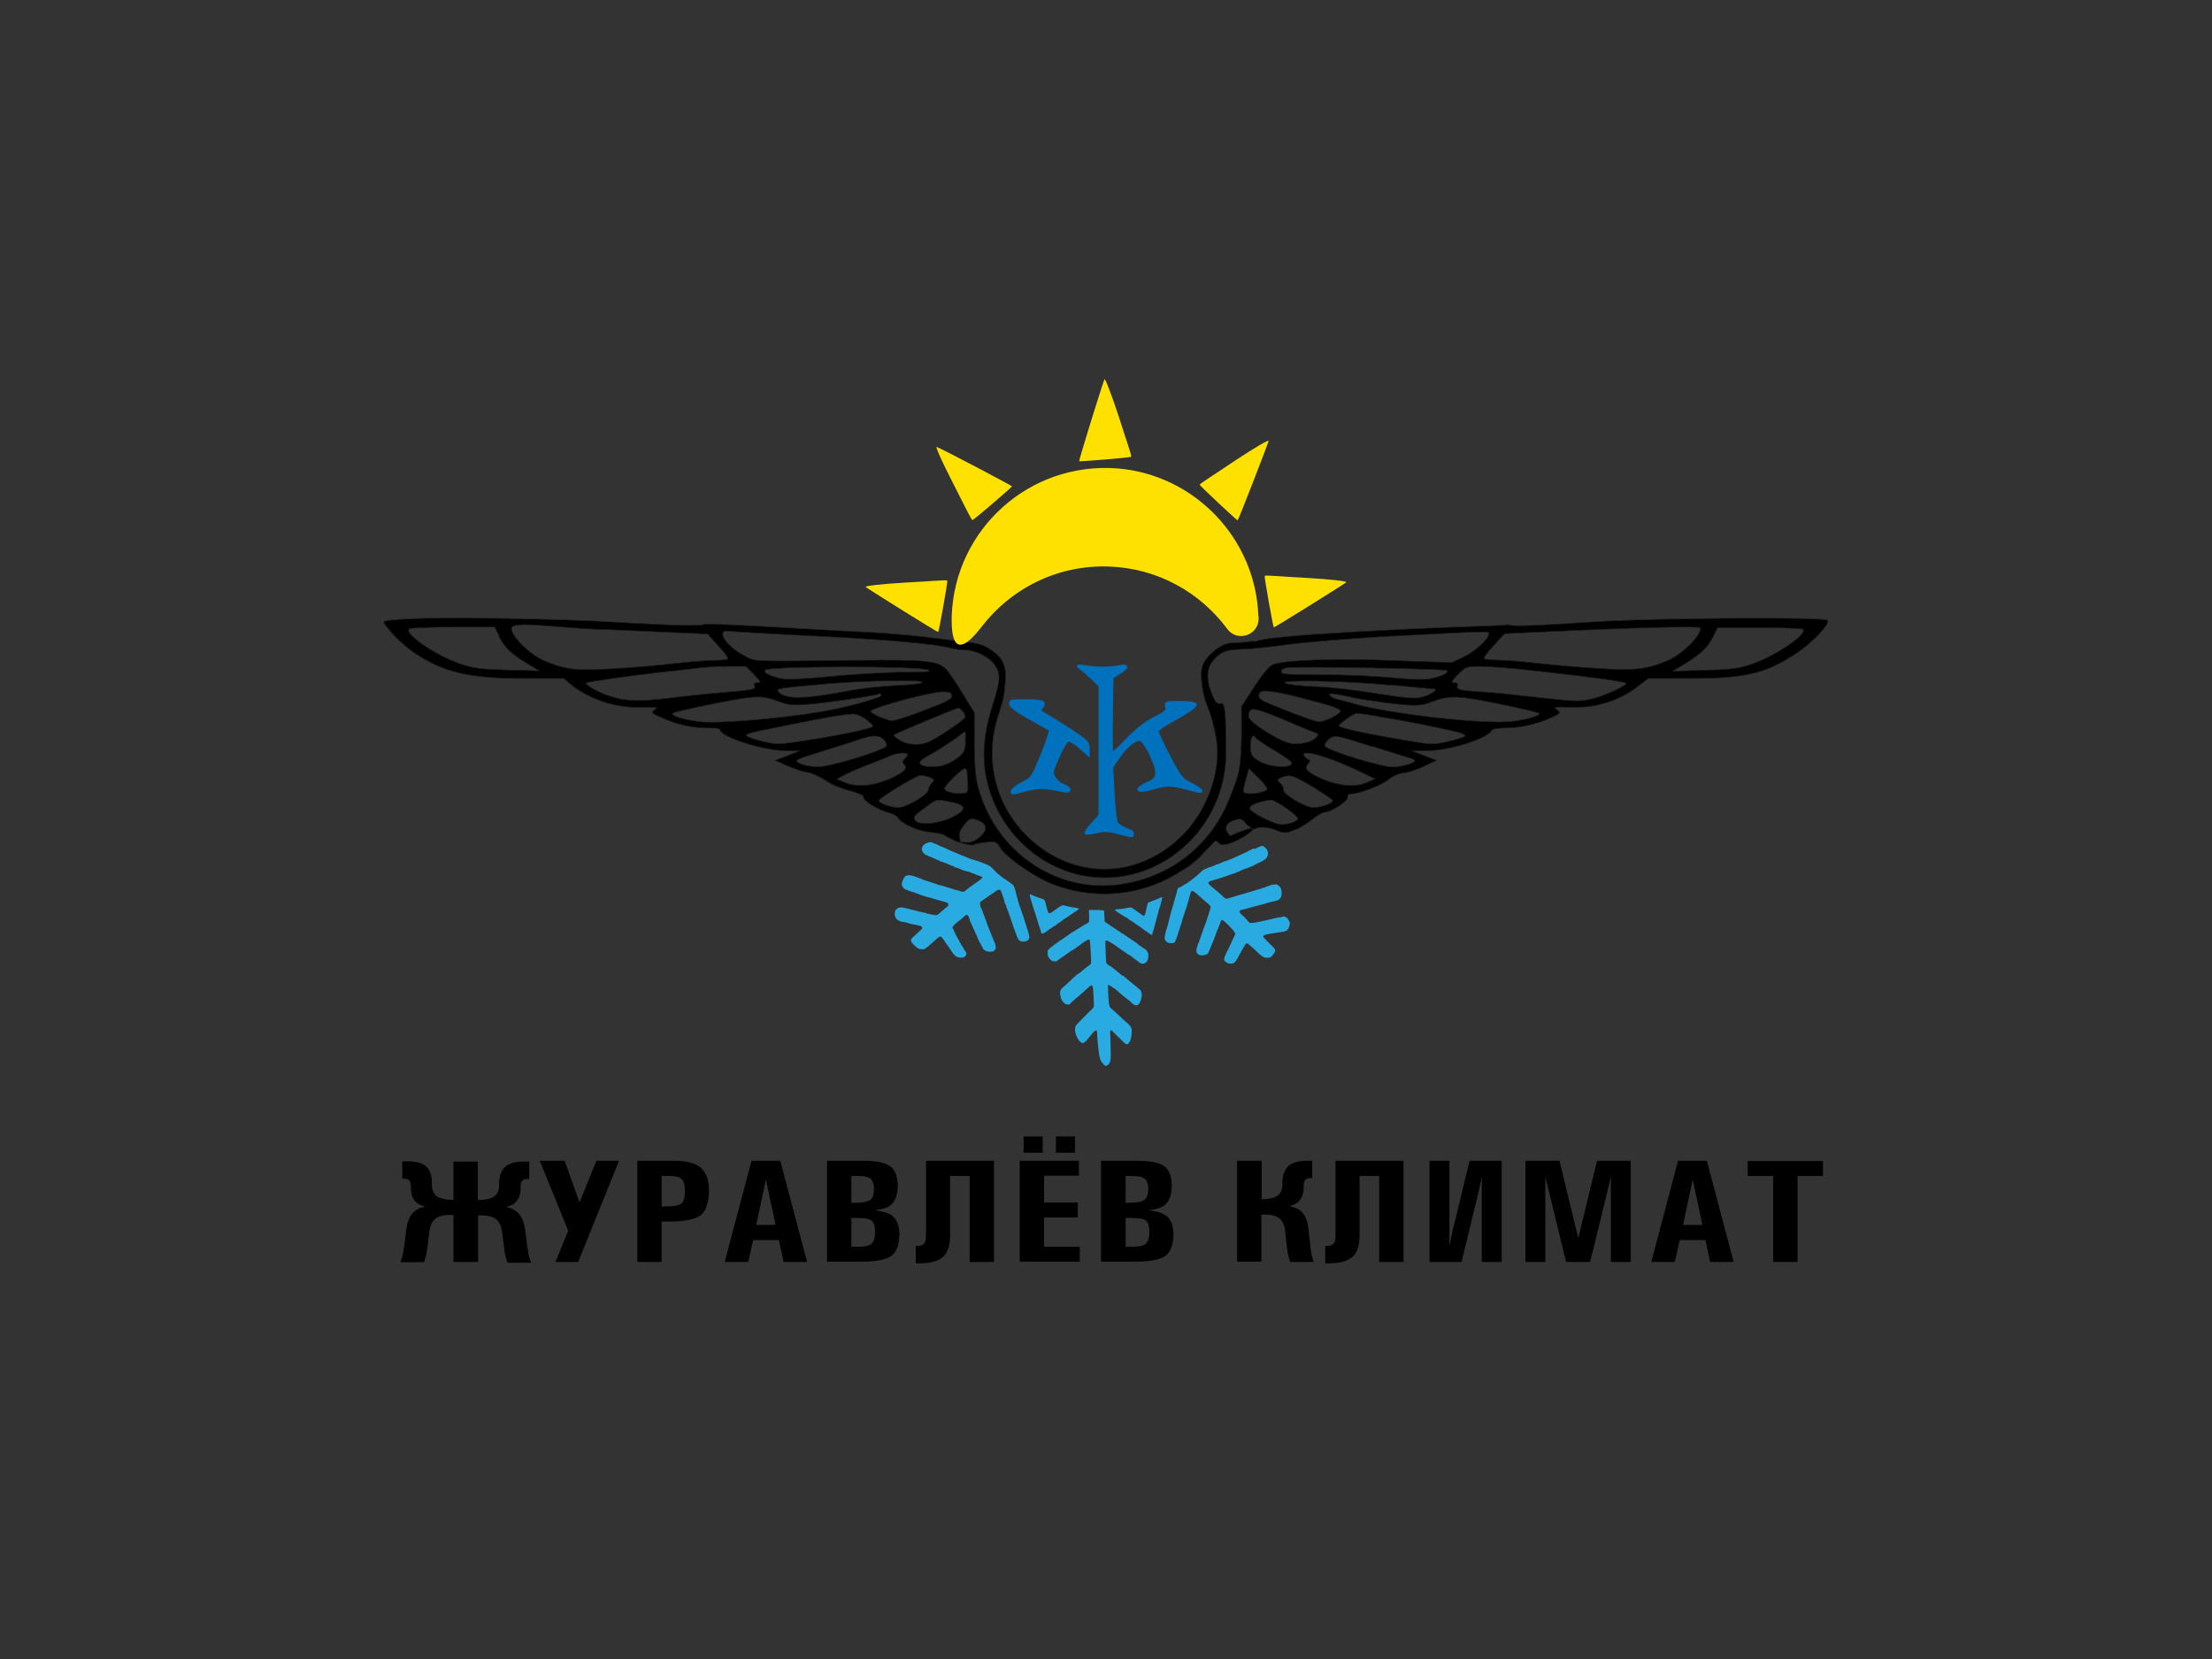 <?xml version="1.0" encoding="UTF-8"?> <svg xmlns="http://www.w3.org/2000/svg" xmlns:xlink="http://www.w3.org/1999/xlink" version="1.1" viewBox="0 0 800 600"><rect x="0" y="0" width="800" height="600" fill="#333333" stroke="none"/><defs><style> .cls-1, .cls-2 { fill: #ffe100; } .cls-3 { fill: url(#_Безымянный_градиент_3); stroke: #1d1d1b; stroke-width: .2px; } .cls-3, .cls-4, .cls-5, .cls-2 { fill-rule: evenodd; } .cls-3, .cls-5 { stroke-miterlimit: 10; } .cls-4 { fill: #29abe2; } .cls-5 { fill: #0071bc; stroke: #0071bc; } </style><linearGradient id="_Безымянный_градиент_3" data-name="Безымянный градиент 3" x1="138.8" y1="273.4" x2="661.2" y2="273.4" gradientUnits="userSpaceOnUse"><stop offset="0" stop-color="#fff"></stop><stop offset="0" stop-color="#000"></stop></linearGradient></defs><g><g id="_Слой_1" data-name="Слой_1"><g><g><path class="cls-4" d="M448.8,292.4c-.2.6-.3,1-.3,1s.2-.2.5-.3.5-.4.6-.4c.4,0,.4-.3,0-.5-.5-.3-.6-.3-.8.3Z"></path><path class="cls-4" d="M347.6,294.2c-.5.2-.8.4-.4.4s.4.1.7.3l.6.3.2-.5c0-.3.2-.5.2-.6,0-.2-.6-.1-1.2,0Z"></path><path class="cls-4" d="M335.1,304.9c-1.4.7-2,1.8-1.6,2.8.3.7,1,1.4,1.6,1.6.3,0,.5.2.5.2s.1.1.3.2c.3,0,1.7.7,2.7,1.1.3.1.7.3.9.4.2,0,.5.2.5.3,0,0,.2.1.3.1s.5.1.7.2c.2.1.5.2.6.2.1,0,.8.3,1.9.8.2.1.7.3,1,.4.3,0,.6.2.6.3s.3.1.5.2c.7.2,1.9.6,2.1.8.1,0,.5.2.8.3s.8.2,1.1.3.6.2.7.2c.1,0,.2,0,.2,0s.6.3,1.2.5c.7.2,1.4.5,1.5.6s.4.2.5.2.5.1.9.3c.5.2.7.4.7.5s-.7.8-3.1,2.4c-1,.7-2.1,1.5-2.9,2.2,0,0-.4.3-.6.4-.4.2-.5.2-1.1,0-.4-.1-.8-.2-.9-.3s-.4-.1-.7-.2c-.5,0-.7-.2-3.7-1.1-1.2-.4-2.3-.7-2.5-.7s-.5,0-.7-.2c-.2-.1-.6-.3-.8-.3s-.6-.2-.7-.2c-.3-.1-1-.4-3-1-.6-.2-1.2-.4-1.3-.5s-.4-.2-.8-.3c-.3-.1-1.1-.4-1.6-.6-1.1-.4-2.5-.6-2.7-.4,0,0-.2.1-.3.1-.6,0-1.3,1.1-1.6,2.3-.2.8-.2,1,0,1.4.2.5.9,1.3,1.2,1.3s.3,0,.5.2c.4.2,2.2.8,2.5.8s.3,0,.4.2c.1,0,.5.2.8.3.3,0,.7.2.8.3.5.2,3,1,3.6,1.1.3,0,.7.2.8.2.1,0,1.4.5,3.1.9,2.7.7,3,.9,3,1.4s-.2.7-.9,1.2c-.3.2-.6.4-.6.5,0,0-.4.3-.6.5s-.7.6-.9.8c-1.1,1-1.2,1-2.7.7-.3,0-.9-.2-1.4-.3-.5,0-1-.2-1.1-.3,0,0-.5-.2-.9-.2-.6-.1-2.7-.6-4.9-1.2-2.7-.7-3.4-.8-4.2-.4-.8.4-1.2,1-1.2,2.1,0,1.4.7,2.3,2.3,2.8.4.1.8.2,1,.2.6,0,1.6.3,2,.5.2,0,.5.2.7.2.4,0,2.8.5,3.3.7.5.2.7.6.6.9,0,.1-.8.8-1.6,1.6-2.6,2.3-2.7,2.4-2.3,3.2.3.6,1.4,1.7,2.3,2.3.6.3.7.4,1.6.4.8,0,1,0,1.1-.2,0-.1.3-.3.6-.5.3-.1.7-.4.9-.7.2-.2.7-.6,1-.9.3-.3,1-.9,1.5-1.3,1-.9,1.4-1.1,1.8-.9.1,0,.5.6.9,1.1,1,1.5,1.2,1.8,1.4,2,0,0,.4.5.6.9.3.4.6.9.7,1,.1.2.4.6.6.9,1,1.4,2,1.8,3.6,1.6.6,0,1.3-.8,1.3-1.3s-.3-1-.6-1.3c0,0-.2-.2-.2-.3,0-.1-1-1.7-1.1-1.8,0,0-.1-.2-.2-.4s-.4-.6-.6-1.1c-.6-.9-1.9-3.6-1.9-3.8s0-.2-.2-.3-.2-.3-.2-.4c0-.6.5-1.1,2.5-2.7.5-.4,1.3-1,1.6-1.4.9-.8,1.3-.8,1.7,0,.2.3.3.8.4,1.1.1.6.2.7,1,2.4.8,1.7,1.3,2.9,1.3,3s0,.1.1.1.2.2.2.4c0,.4,1.2,2.7,1.4,3s.4.7.8,1.5c0,.2.3.4.4.5q.8.7,2,.7c1.3,0,1.6-.1,2.1-1,.2-.5.2-.6.1-.9,0-.2-.1-.5-.1-.6,0-.1-.1-.4-.7-1.8-.1-.3-.5-1.2-.8-2s-.7-1.7-.8-2c-.4-.8-1.2-3.1-1.2-3.2s-.7-1.9-1-2.6c-.1-.3-.2-.6-.2-.6s0-.3-.2-.5c-.5-.8-.8-2.1-.6-2.6,0-.2.3-.4.6-.6.3-.2.9-.6,1.3-.9s1-.7,1.4-1c.4-.2.7-.5.8-.5,0,0,.3-.3.6-.4s.4-.3.5-.4c0-.1.8-.5,1.2-.7.7-.3.9-.2,1.3.8s.3,1,.4,1.2c0,.2.1.4.2.5,0,.1.3.8.4,1.4s.4,1.3.5,1.4.2.4.2.5,0,.4.2.6c0,.2.2.6.3.8s.4,1.1.7,1.9.6,1.9.8,2.3c.2.7.7,2.3,1.8,5.1.5,1.4.9,1.9,1.8,2.1s2-.1,2.5-.7c.4-.5.4-1.1-.2-3-.3-.9-.7-2.2-.9-2.8-.4-1.4-1.2-3.8-1.8-5.4-.5-1.3-1.2-3.7-1.4-4.6-.7-3-.9-3.5-1.4-4-.2-.2-.7-.6-1-.8-.7-.4-1.4-.9-1.5-1.1,0,0,0,0-.1,0s-.6-.4-1.3-.9c-1.3-1-2.5-2-2.4-2s-.2-.2-.4-.5c-.3-.2-.7-.6-.9-.9-.6-.6-1-.8-2.5-1.4-.7-.3-1.7-.6-2.1-.8s-.8-.3-.9-.3-.3-.1-.6-.2c-.3-.1-.6-.2-.7-.2s-.2,0-.3-.1c0,0-.2-.1-.3-.1s-.3,0-.4-.1-.7-.3-1.4-.6c-1.9-.7-2.3-.9-3.2-1.3-.4-.2-1.2-.5-1.7-.7-.5-.2-1.2-.5-1.6-.7-.8-.4-1.6-.8-2.2-1-.2,0-.5-.2-.5-.2,0,0-.7-.3-1.3-.6-.7-.3-1.4-.6-1.7-.7-.7-.3-1.2-.3-2,.1Z"></path><path class="cls-4" d="M453.5,306.8c-1.4.7-2.7,1.3-2.8,1.4-.3.2-.9.4-2.8,1.3-.6.3-1.5.7-2,.9-.5.2-.9.4-1,.4s-.4.1-.8.3c-.4.2-.7.3-.8.3-.2,0-1,.3-1.1.4,0,0-.4.2-.7.3-.3.1-.7.3-.7.3,0,0-.3.1-.5.2-.2,0-.5.1-.6.2-.2.1-1.3.6-2.7,1-.5.2-1,.4-1.2.5,0,0-.3.2-.4.2s-.5.3-1,.8c-1.3,1.2-2.2,2-2.9,2.5-.4.3-.8.6-.9.7s-.5.4-.9.6c-.4.3-.7.5-.7.6s0,0-.2,0-.4.2-.7.4c-.3.2-.7.5-1,.6-.3.1-.5.3-.5.3s0,0-.2,0c-.3,0-.6.5-.8,1.6-.3,1.2-.5,1.9-1.4,5-.5,1.8-.9,2.9-1,3.5,0,.3-.3,1-.4,1.7-.3,1.4-.6,2.4-1,3.5-.3.9-.5,2.1-.6,2.8,0,.6.2,1.1.8,1.6.4.3.5.3,1.4.4,1,0,1,0,1.4-.3.3-.3.5-.9,1-2.3.3-1.1.8-2.5,1-3.2s.5-1.4.6-1.7.2-.7.2-.8c0-.2.2-.8.4-1.4.2-.6.4-1.3.5-1.5,0-.2.3-.7.4-1.1s.3-.9.4-1.2c.1-.5.2-.7.8-2.9.3-1.3.6-2.1.7-2.3.2-.3.8-.2,1.3.3.3.2.8.6,1.1.9s.6.5.7.6c.2.2,1.3,1.2,2.4,2.1,1.5,1.3,1.6,1.4,1.5,2,0,.3-.5,1.6-.9,3s-.9,2.6-1,2.9-.2.4-.2.5c0,0-.1.2-.1.3s0,.3-.2.6c-.2.4-1,2.8-1.3,3.7,0,.2-.2.5-.2.5,0,0-.1.3-.2.6,0,.3-.2.6-.3.7s-.2.4-.2.5-.1.5-.2.7c-.3.7-.4,1.8-.2,2.2.5.8.9,1,1.9,1,1,0,1.8-.3,2.2-.7.1-.2.4-.8.6-1.3.2-.5.6-1.7,1-2.5s.9-2.2,1.1-2.8c.2-.7.6-1.6.8-2.1.2-.5.6-1.4.8-2s.4-1.2.5-1.3c.2-.2.8,0,1.3.6.2.2.4.4.4.4,0-.1,2.2,2.1,2.7,2.8.7.9.8,1.1.3,2-.2.3-.5,1-.7,1.5-.2.5-.8,1.7-1.3,2.8-.5,1-1,1.9-1,2s-.1.4-.3.7c-.4.7-.5,1.6-.1,2,.1.2.5.4.8.6.4.3.7.3,1.2.3s.9,0,1.1-.2c.4-.2,1.2-1,1.2-1.3s0-.1,0-.1.2-.2.3-.4c.3-.5,1.1-2,2.1-3.8,1-1.7,1.1-1.8,1.9-1.2.5.4,2.3,2,3.5,3.2.4.4.7.7.8.7s.2.1.4.3c.4.4,1.2.7,1.9.7s.7,0,.7-.1c0,0,.2,0,.3,0,.4,0,1.4-1.1,1.8-1.9.3-.8.3-1-.4-1.7l-1.1-1.1c-.3-.3-1-1.1-1.6-1.6-1.4-1.4-1.4-1.6,0-2,.5-.1,1.2-.3,1.4-.3s1.1-.2,1.9-.3c2.8-.4,3-.4,3.5-.6.3-.1.6-.2.7-.3.3-.1.8-1.1,1-1.9.1-.8.1-.9-.2-1.5-.2-.4-.5-.9-.7-1.1-.5-.4-1.3-.7-1.6-.5s-.7.2-1.3.3c-.6,0-1.5.3-2,.4s-1.3.3-1.7.4c-.6.2-1.3.3-4.6,1-.5,0-1.2.2-1.6.2-.9,0-.6.2-2.1-1.5-.3-.4-.9-1-1.3-1.3-.4-.3-.8-.8-.9-1-.2-.3-.2-.4,0-.6.2-.3.6-.4,1.7-.6.3,0,.6-.2.8-.2.2,0,1.7-.5,2.1-.6,0,0,.3,0,.4-.1.1,0,1-.3,2-.5,1-.2,2.2-.6,2.8-.8.6-.2,1.5-.4,2-.5.5-.1,1-.2,1.1-.3.1,0,.3-.1.4-.1s.4,0,.5-.2c1-.5,1.4-1.3,1.3-2.8,0-1.2-.4-1.9-1.2-2.5-.5-.4-.6-.4-1.5-.3-.5,0-1.1.1-1.2.2-.4.2-1.5.6-1.7.6s-.3.1-.4.2c-.1.1-.3.2-.5.2s-.4,0-.5.1c-.2.1-.6.3-.8.3,0,0-.4.1-.8.2-.7.2-1.6.5-2.5.8-.3,0-.8.2-1.1.3-.3,0-.6.1-.7.2s-.6.2-1,.3c-2.8.8-4.8,1.4-5,1.5-.1,0-.5.1-.8.2h-.6c0,0-.7-.6-.7-.6-.8-.8-1.7-1.6-3.2-2.8-.5-.4-1-.9-1.2-1s-.4-.4-.6-.5c-.3-.3-.5-.7-.5-.9s.5-.5,1.5-.8c.3,0,.8-.2,1-.3.2,0,.8-.2,1.4-.4s1.2-.3,1.3-.4,1-.3,1.7-.6,1.6-.5,1.7-.6c.1,0,.4-.2.7-.2.3,0,.5-.2.6-.2,0,0,.3-.2.5-.3.3,0,.7-.2,1.6-.7.1,0,.5-.2.8-.3s.7-.3,1-.3c.2-.1.6-.3.9-.4.3,0,.7-.3,1-.4.3,0,.6-.3.7-.3,0,0,.6-.3,1.1-.6,1.7-.7,2.8-1.4,3.3-1.8.2-.2.4-.6.6-1,.5-1.2,0-2.4-1-3.2-.9-.7-.9-.7-3.7.7h0Z"></path><path class="cls-4" d="M372.4,323.9c0,.1.1.4.2.6.2.8.3,1.2.6,2,.1.5.3,1.1.4,1.4s.3,1,.5,1.6.4,1.2.5,1.4c0,.2.2.7.3,1.1.1.4.4,1.3.6,1.9.2.6.4,1.4.6,1.8s.3,1,.4,1.3c0,.3.2.6.3.7.1.1,1.4-.5,1.9-1,.1-.1.5-.3.7-.5s.5-.4.6-.4.2-.2.3-.2.3-.2.6-.4c.2-.2.5-.4.7-.4.1,0,.3-.1.3-.2s.2-.2.4-.4c.2-.1.6-.4.8-.5.2-.1.4-.3.5-.3,0,0,.2-.1.2-.2,0-.1,2.2-1.6,2.3-1.6s.2,0,.3-.2c.1-.1.8-.6,1.6-1.1,2-1.3,2.3-1.5,2.2-1.7,0,0-.6-.2-1.2-.3-1.6-.2-2.6-.4-3.2-.6-.3,0-.6-.2-.8-.2s-.4,0-.5-.1c-.2,0-.3,0-.7.2-.9.5-1.4.8-1.4.9s-.2.2-.4.3-.6.3-.7.5c-.7.6-1.5,1-1.8,1-.4,0-.5-.4-1.4-3.8-.2-.9-.4-1.2-1.1-1.4-.8-.3-2.3-.8-2.6-.9-.1,0-.4-.2-.6-.3-.5-.2-1.2-.5-1.3-.5s0,0,0,.2Z"></path><path class="cls-4" d="M419.4,324.8c-.4.2-1,.4-1.5.6-1.2.4-2.6,1-2.7,1.1-.1,0-.7,2.6-.9,3.5-.1.7-.4,1.2-.6,1.2s-.5-.2-.8-.4-.9-.7-1.4-1c-.5-.3-1.1-.8-1.4-1-.9-.7-1.1-.7-2-.5-1.1.2-2,.4-3.5.5-.7,0-1.3.1-1.3.2,0,0,.1.4.3.5s.5.3.9.6.8.5.8.5c0,0,.8.5.9.6,0,0,.3.2.6.3.3.1.5.3.6.4s.2.1.3.1.3,0,.3.2.4.4.9.7c.8.5,1.4.9,1.6,1.1.2.1,1.2.8,1.5,1,.1,0,.3.2.4.3,0,0,.4.3.7.5,1.1.8,2.6,1.8,2.6,1.9,0,0,.9.5.9.5,0,0,.5-1.5.6-1.9,0-.2.2-.6.3-1.1.7-2.6,1.4-5.3,1.6-6,0-.3.1-.6.2-.6.1-.2.7-2.4.9-3.2,0-.3.1-.6.2-.7,0-.3-.1-.3-.9,0Z"></path><path class="cls-4" d="M393.9,329.1c-.1,0-.1.5,0,2.2v2.1c0,0-.4.3-.4.3-.2.2-.7.5-1,.6-.3.2-.7.4-1,.6s-.4.3-.5.3c0,0-1.7,1.1-2.4,1.5-.2.1-.4.3-.5.3-.3.1-.7.4-2.2,1.5-.8.5-1.6,1.1-1.9,1.3-.3.2-.6.4-.6.4s0,.1-.2.1-.2,0-.3.2c-.2.2-1.1.9-1.5,1.1-.1,0-.4.3-.6.5-.2.2-.5.4-.6.4-.1,0-1.3,1.2-1.3,1.3,0,0,0,.4,0,.7,0,.8,0,1.4.6,2.1.5.7,1,1,1.7,1.1.7,0,1,0,1.5-.5.2-.2.5-.4.6-.4s.3-.1.3-.2.1-.2.2-.2.4-.3.9-.6c.4-.3,1-.8,1.4-1,.3-.2.7-.5.8-.6.2-.2.6-.4.9-.5.1,0,.2-.1.3-.2s.1-.2.2-.2.2,0,.2,0c0,0,1.5-1.2,1.6-1.2s.3-.2.7-.5c1.7-1.3,2.6-1.8,3-1.8s.3.1.3.3c.2.3.4,4.2.5,6.8v1.6s-.5.5-.5.5c-.3.3-.6.5-.7.5s-.2,0-.3.2-.6.5-1.1.9c-.5.4-1,.8-1,.9s-.2.2-.3.2-.2.1-.3.2-.2.2-.3.2-.3.2-.5.3c-1.1,1-1.4,1.3-1.5,1.3s-.3.2-.5.5c-.3.3-.5.5-.5.5s-.3.3-.7.6c-.7.7-1.2,1.2-2.1,1.9-.7.6-.9,1.1-.9,1.9,0,2.2,1.3,4.2,2.7,4.2s.7-.2,1.2-.6c.4-.4,1.9-1.7,2.4-2.1.2-.2.8-.6,1.2-1,.9-.8,2-1.9,2.2-2,0,0,.5-.4.8-.7.4-.3.7-.6.8-.6.2,0,.5.4.6.9.1,1.1.4,6.5.3,6.8,0,.3-.3.6-.8,1.1-.4.4-1.8,1.7-3,3-2.8,2.7-3,3-3,4.1,0,1.7.8,3.5,1.8,4.5.4.4.6.5,1,.5s.5,0,.5-.2.2-.2.3-.2c.2,0,.8-.7,2.2-2.5.7-.9,1.2-1.4,1.6-1.6.4-.2.6.3.6,1.2s.1,1.8.2,3,.3,2.8.4,3.6c.2,1.9.6,3.2,1.2,3.8s.2.3.2.4,0,.1.2.1.2,0,.2.2c0,.3.8.6,1.1.4.5-.2,1-.8,1.3-1.8.2-.5.1-4.6,0-7.9-.1-2.1-.2-2.7,0-2.9,0-.1.2-.2.3-.2s.4.3.8.7c.4.4,1,1,1.3,1.3.4.3.9.9,1.3,1.3.9.9,1.6,1.5,1.9,1.7s1,0,1-.3,0-.2.2-.3c.7-.6,1.2-4.3.7-5.4-.2-.4-1.3-1.6-2.1-2.2-.2-.2-.7-.6-1.1-1s-1.2-1.1-1.7-1.6c-2-1.8-2.7-2.4-2.9-2.7,0-.1-.2-.8-.3-1.6-.2-2.1-.3-5.8-.3-6.1,0-.3.4-.3.6,0,0,0,.2.2.3.2s.2,0,.2,0,.3.3.6.5c.3.2.7.5.8.5,0,0,.3.3.6.5.3.2.7.6.9.8.5.4,1.1.9,1.3,1.1,0,0,.3.2.5.4.2.2.6.4.8.6s.6.5.9.7c.3.3.6.5.6.5s.1,0,.1.1c0,.1,1.1,1.1,1.5,1.2.5.2,1.1,0,1.4-.3.2-.2.4-.6.6-1,.8-1.8.7-3.8-.4-4.5-.2-.1-.4-.3-.4-.3s-.4-.4-1-.9c-.6-.4-1.1-.9-1.2-1s-.2-.2-.3-.2-.3-.2-.5-.4-.9-.8-1.4-1.2c-.6-.4-1-.9-1.1-.9,0,0,0,0-.2,0s-.4-.3-.8-.6c-.4-.3-.9-.8-1.2-1-.3-.2-.7-.5-.9-.7-.2-.2-.6-.5-.9-.7-.3-.3-.6-.5-.6-.5s0,0-.2,0-.4-.2-.7-.5c-.4-.4-.6-.6-.6-1,0-.7-.3-7.4-.2-7.5,0-.2.7-.2.9,0,0,0,.2.2.3.2.1,0,1.8,1,1.9,1.1,0,0,.8.6,1.8,1.3,1,.6,2.2,1.5,2.6,1.8.5.4,1,.7,1.1.7s.3.1.4.2c.6.5,1.4,1.1,2.1,1.6.5.3.9.6.9.7s.2.2.2.2.3.1.4.2c.6.5,1.9.2,2.4-.6.5-.7.7-2.1.4-3-.1-.4-.8-1.4-1-1.4,0,0-.5-.3-1.1-.7-.5-.4-1.1-.7-1.2-.8-.1,0-.2-.1-.2-.2s-1.8-1.4-2.2-1.6c-.3-.2-2.9-2-3.1-2.1,0,0-.2-.2-.3-.2s-.4-.2-.7-.4c-.3-.2-.9-.6-1.3-.9-1-.6-2.5-1.7-2.6-1.7,0,0-.5-.4-1-.7-.5-.3-1-.7-1-.8,0-.1,0-1-.1-2,0-1.1-.1-1.9-.2-1.9-.2-.2-5.3-.3-5.5-.1h0Z"></path></g><path class="cls-3" d="M148.7,223.8c-5.3.2-9.8.7-9.9,1-.1,1.4,6.4,8.2,10.7,11.1,10.8,7.3,20.1,9.5,40.2,9.5h14.2l2.6,2.2c6.3,5.1,15.8,8.4,24.1,8.2,7.4-.1,7.6,0,6,1-1.2.9-1,1.2,3,2.9,5.3,2.4,10.9,3.6,16.3,3.6s4.2.4,4.6,1c1.5,2.7,15.7,7.1,23.3,7.2h5.5l-4.5,1.8-4.5,1.7,4.3,1.9c2.3,1,5.6,2.2,7.3,2.4,1.7.3,4.7,1.6,6.7,3s5.9,3,8.8,3.7c3.5,1,5.1,1.7,4.9,2.3-.4,1.1,5,4.5,9,5.6,1.6.4,3.1,1.2,3.4,1.8,1.3,2.2,7.2,4.9,11.8,5.3,2.6.2,5.1.8,5.6,1.4,9.1,4.8,2.9,1.1,5.7-2.8,2.4-3.3,2.9-3.7,4.7-3.3,2.6.7,3.9,1.7,3.9,3.3s-2.8,4.3-5.4,5c-1.5.3-4.8-.4-4.1,0,.6.2,4.4,1.3,5,1,.7-.4,2.8-.8,4.8-1,3.5-.4,3.7-.2,5.1,2.1,2,3.3,12.3,10.5,18.7,13,14.7,5.8,31.3,4.5,44.6-3.4,2.4-1.4,4.9-3,5.3-3.3,1.4-1.2.3-.3,3.1-2.6.1,0,3.6-4,4.7-4.9,1.3-1.7,1.5-1.7,2.8-.4,3.3,2.9,23.1-11.3,3.9-2.8-2.6-2.7-1.7-4.9,2.4-5.9,1.6-.4,2.2,0,3.6,1.8,2.1,1.5,1.9,2.1,3.1,1.5,1.6-.9,5-.6,8.4.9,2,.8,2.8.7,5.8-.4,1.9-.7,4.8-2.5,6.5-3.9,1.7-1.4,3.6-2.5,4.2-2.5,2.5,0,8.7-4.1,8.5-5.4-.1-.8.3-1.3,1.3-1.3,2.9,0,10.8-3,13.4-5.1,1.6-1.3,3.9-2.3,5.8-2.5,1.7-.2,5.1-1.3,7.4-2.5l4.3-2-4.5-1.7-4.5-1.8h5.7c7.8,0,21.4-4.3,23.1-7.2.4-.7,2.1-1,5.2-1,5.3,0,12-1.6,16.8-3.9,3-1.5,3.1-1.6,1.9-2.6-1.6-1.1-1.3-1.2,5.3-1,8.7.3,17.1-2.4,23.7-7.5l3.8-2.9h14.6c20.1,0,27.7-1.7,38.5-8.8,6.1-3.9,12.9-11.1,11.7-12.3s-61.5-.8-82.8.5c-19.9,1.3-29.5,1.8-32,1.3s-1-.1-1.5,0c-5,.3-28.9.8-64.6,3-14.8.9-26.7,2.3-25.7,3,0-.2-1.8-.3-3.6.1-3.2.4-5.5,0-7.8.9-3.6,1.4-7.5,5.3-8.2,8.3s.2,10,1.9,13.9c1.9,4.2,3.7,12.3,3.7,16.7,0,11.1-5.3,23.2-13.6,31-16,15.1-38.6,15.1-54.6,0-11.9-11.2-16.2-28-11.2-43.8,2.1-6.5,2.2-7.1,2.7-12.7.4-5.3-.7-8.2-4.4-10.9-3.3-2.4-4.5-2.8-10.6-3.5-2.8-.4-9.4-1.1-14.5-1.8-5.1-.6-13.6-1.3-18.9-1.6-5.3-.2-20.9-1.1-34.8-1.9-13.8-.8-25.5-1.3-25.9-1-1.2.7-11.3.4-32.2-.8-19.8-1.2-59.4-1.9-73.7-1.2ZM180.4,230.1c1.9,3.9,4.4,6.3,10.1,9.8l4.5,2.7-11.5-.3c-10.1-.3-12.2-.6-17.3-2.3-8.9-3.1-20.5-11.1-18.1-12.6.4-.3,7.6-.6,15.9-.6h14.9l1.6,3.2ZM217.3,227.6c8.6.4,20.8.9,27.1,1.2l11.5.5,3.8,4.2c2.2,2.3,3.7,4.4,3.5,4.7-.1.4-2.4.6-4.9.6s-8.8.5-13.9,1.1-15,1.5-22.1,1.9c-13.7.9-18,.4-25.6-2.9-5.1-2.2-11.7-8.7-11.7-11.6s14.5-.4,32.3.4ZM615,227.2c0,2.9-6.6,9.4-11.7,11.6-7.6,3.3-12,3.8-25.6,2.9-7.1-.4-16.9-1.3-22.1-1.9s-11.4-1.1-13.9-1.1-4.8-.2-4.9-.6c-.2-.3,1.3-2.4,3.5-4.7l3.8-4.2,12.6-.6c35.8-1.7,58.3-2.2,58.3-1.5ZM651.9,227.5c2.4,1.5-9.2,9.4-18.1,12.6-5.1,1.7-7.2,2-17.3,2.3l-11.5.3,4.5-2.7c5.7-3.5,8.2-5.9,10.1-9.8l1.6-3.2h14.9c8.2,0,15.4.3,15.9.6ZM299.7,230.3c21.5,1.1,39.3,2.7,44.2,4.1,1.4.4,3.8.7,5.2.7,3.4,0,8.2,2.3,10.2,4.8,2.7,3.5,2.7,5.6-.2,14.7-3.3,10.3-4.1,18.9-2.3,27.2,3.9,18.3,18.8,32.6,36.7,35.2,26.1,3.8,49.9-17.5,49.9-44.7s-1.6-13.5-4.4-19.7c-3.5-7.6-2.8-12.4,2.2-16,1.9-1.3,3.5-1.6,8-1.8,3.1,0,10.9-.9,17.4-1.8,6.5-.8,21.2-2,32.7-2.7,41.9-2.2,39.1-2.1,39.1-1,0,1.9-5.3,6.6-9.5,8.5l-3.9,1.8-20.6-.7c-21.6-.9-40.4-.2-44.2,1.5-1.2.5-3.8,3.7-6.6,8l-4.6,7.1v10.8c-.3,11.4-.5,12.7-4.1,21.8-6.3,16.5-19.8,27.9-37.1,31.3-24,4.8-47.3-10.2-54-34.6-1-3.6-1.3-7.7-1.4-16v-11.1l-4-6.5c-2.2-3.6-4.8-7.6-5.8-8.7-3-3.6-7.2-4-33.3-3.7-39,.4-35.9.6-40.3-1.8-4.2-2.2-7.6-5.7-7.6-7.6s1.2-1,8.4-.7c4.5.3,18,1,29.9,1.6ZM272.6,243.9c2.6,2.6,2.7,3,1.4,3s-1.4.4-1.1,1.1c.5,1.3-.1,1.5-12.2,2.5-5.1.4-13.6,1.3-18.9,2-10.5,1.3-16,1.1-21.4-.8-4.1-1.3-8.9-4.1-8.4-4.7.4-.4,14.3-2.4,27.2-3.9,4.3-.4,10-1.1,12.6-1.4,2.7-.4,7.7-.7,11.4-.7h6.5c0,0,3,2.9,3,2.9ZM335.7,242.3c1.5.6-.5.8-8.9.8-5.9,0-17.7.7-26.1,1.5-11,1-16.2,1.3-18.5.7-4.1-.9-6.3-2.1-5.4-3,1.4-1.4,55.6-1.5,58.9,0ZM523.2,242.5c.8.8-1.5,2-5.6,2.9-2.2.5-6.5.4-14-.3-5.9-.6-17.5-1.1-25.5-1.1-12.3,0-14.7-.1-14.7-1s.9-1.3,2.1-1.5c3.3-.6,56.9.4,57.6,1ZM556.7,242.8c20.1,2.2,30.7,3.7,31.3,4.3.8.7-8.2,4.8-12.9,5.8-4.1.9-6.4.7-19-.7-7.9-.9-17.1-1.9-20.3-2-7.9-.5-9.1-.8-8.7-2.2.3-.7,0-1.1-1.1-1.1s-1.3-.4,1.3-2.9c2.7-2.8,2.9-2.9,7.9-3,2.9,0,12.6.7,21.5,1.8ZM333.5,246.8c0,.4-4.2.9-9.4,1.1-5.3.3-12.2,1-15.4,1.6-17.7,3.4-24.7,3.6-27.1.7-1-1.2-.4-1.3,16.7-2.8,12.6-1.2,35.3-1.6,35.3-.7ZM502.8,247.7c8.4.8,15.5,1.5,15.9,1.5,1.7,0-1.5,2.2-4.4,2.9-2.7.7-5.3.4-16.5-1.3-7.3-1.2-17.2-2.4-22.1-2.5-4.9-.2-9.7-.7-10.8-1.2-3.3-1.3,21.5-.9,37.9.7ZM344.3,251.7c0,1.1-2.1,2.2-10.4,5.3-6.1,2.4-11,3.9-11.9,3.6-2.8-.7-7.1-2.7-7.1-3.3,0-1.3,22.6-7.4,26.7-7.1,2,.1,2.6.4,2.6,1.6ZM469.4,252.1c11.8,3,15.1,4.1,15.4,5s-5.5,3.9-7.6,3.9-13.1-4.4-19.5-7.1c-2.3-1-3.1-2.4-1.9-3.5,1-1,5.2-.4,13.6,1.7ZM318.6,251.7c-1.2,1-13.7,4.4-21.1,5.6-15.1,2.6-38.2,4.5-44.6,3.7-6-.7-11.1-2.5-9.3-3.2,1.9-.7,14.2-3.3,20.8-4.5,9.4-1.7,11.8-1.6,16.7.2,3.8,1.5,5.3,1.6,10.4,1.3,6.5-.4,25.7-3.3,26.3-3.8.1-.2.5-.2.7,0,.2.2.2.5,0,.7ZM488.7,252.2c5.7,1.2,18.8,2.9,22.4,2.9s5.3-.7,7.4-1.5c4.8-1.8,7.9-1.9,16.6-.4,6.6,1.2,19,3.9,21.1,4.6,1.9.7-3,2.3-9.3,3.1-9.6,1.2-44.2-2.7-56.8-6.3-2.2-.7-5-1.3-6.1-1.6s-2.5-.8-2.9-1.4c-.9-1.1.1-1,7.5.5ZM348.1,257.1c.5.7,1,1.7,1,2.2,0,.9-10.6,8-13.7,9.2-3.1,1.2-7.2.9-10-.8-1.3-.8-2.3-1.7-2.1-1.9.5-.5,22.4-9.7,23.5-9.8.1,0,.7.5,1.3,1.2ZM468.3,262c3.3,1.4,6.5,2.7,7.4,3,1.1.4,1.2.7.4,1.6-1.4,1.7-5.8,2.8-9.1,2.3-4.2-.7-15.4-7.7-15.4-9.8,0-3.9,1.6-3.6,16.7,2.9ZM312.9,260c1.6,1.1,2.8,2.2,2.8,2.6,0,.9-14.1,3.8-29,5.9-4.8.7-6.5.7-11-.4-2.9-.7-5.4-1.6-5.6-1.9-.5-.9.2-1,17.1-4.4,13.5-2.7,17.1-3.3,21.5-3.6.8,0,2.7.7,4.3,1.8ZM498.7,259.2c6.8,1,21.8,3.9,28.8,5.7,1.6.4,2.6,1,2.4,1.3-.2.3-2.9,1.2-5.9,1.9-4.8,1.1-6.3,1.2-10.9.4-17.6-2.8-28.8-5.2-28.8-6s5.3-4.5,6.3-4.5,4.1.5,8.2,1.1ZM349.2,268.5c-.3,3.3-.6,3.9-3.3,5.9-1.7,1.3-4.5,2.5-6.2,2.7-3.5.5-7,0-7-1.2s2.7-2.3,6.2-4.4c3.3-2.1,6.9-4.5,7.9-5.3s2-1.5,2.2-1.5.2,1.6.1,3.7ZM319.7,267.6c.7.8,1.1,1.8.9,2.2-1,1.6-20.1,7.5-24.6,7.5s-7.8-1.3-7.8-2.1,4.6-2,10.2-3.8c5.6-1.7,11.5-3.6,13.1-4.2,4.2-1.4,6.6-1.3,8.1.3ZM454.2,266.9c.2.4,3.3,2.5,6.7,4.5,3.5,2.1,6.3,4.1,6.3,4.5,0,2.3-8.7,1.6-12.4-1-2.2-1.5-2.5-2-2.5-5.2s.8-4.5,1.9-2.8ZM496.5,270c6.5,2.1,12.6,3.9,13.6,4.2.9.2,1.6.7,1.6,1,0,.7-4.9,2.2-7.8,2.2-4.5,0-23.5-5.9-24.6-7.5-.7-1.1,1.9-3.6,3.7-3.6s6.9,1.7,13.4,3.8ZM328.3,272.8c0,.4-.5,1-1.1,1.6-.8.7-1,1.2-.4,1.8,1.6,1.6.6,2.8-4.2,5.1-6.2,2.9-12.7,3.6-17,1.7l-3-1.2,2.6-1.4c1.4-.8,5.3-2.5,8.5-3.7s7-2.8,8.2-3.3c2.5-1.2,6.3-1.4,6.3-.4ZM481.7,274.7c2.9,1.1,7.6,3.1,10.4,4.5l5.2,2.5-3,1.3c-4.2,1.9-10.8,1.2-17-1.7-4.8-2.2-5.7-3.5-4.2-5.1s.4-1.1-.4-1.8c-3.5-2.9.8-2.7,8.9.3ZM350,282.6c.2,3.8,0,4.1-1.6,4.3-2.8.4-6.8-.6-6.8-1.7s6.9-7.9,7.6-7.2.6,2.4.7,4.6ZM458.3,285.2c0,1.5-7.6,2.6-8.5,1.2-.2-.4.1-2.4.8-4.5l1.1-3.9,3.3,3.2c1.8,1.8,3.3,3.6,3.3,4.1ZM336.2,281.1c1.9.7,1.9.9.7,2.2-.7.7-1.2,1.9-1.2,2.5,0,1.4-6.7,5.5-10.1,6.2-2.3.4-7.7-1.3-7.7-2.5,0-.8,13.4-9,15-9.1.7,0,2.2.3,3.3.7ZM474.8,284.6c3.9,2.4,7.1,4.6,7.2,4.9,0,1.2-5.4,2.9-7.7,2.5-3.4-.7-10.1-4.8-10.1-6.2s-.5-1.9-1.2-2.6c-1.2-1.2-1.1-1.3.5-2,3-1.2,3.9-1,11.3,3.4ZM344.4,290.1c5.3,1.3,5.3,2.8-.3,5.6-4.7,2.2-11.3,2.8-12.9,1.2s.3-2.5,5-6c2.5-1.9,3.1-1.9,8.2-.7ZM465.2,292.3c2.3,1.6,4.2,3.3,4.2,3.7,0,1-3.3,2.2-5.9,2.2s-11.5-4.5-11.5-5.9,4.6-2.7,7.8-3c.6,0,3,1.3,5.4,3Z"></path><path class="cls-5" d="M390.8,241.7c.8.5,2.7,2.2,4.2,3.6l2.8,2.7v46.9l-2.7,3c-1.5,1.6-2.5,3.2-2.4,3.4.2.2,1.9,0,3.8-.4,2.7-.7,4.2-.7,7.9.3,5.4,1.4,5.2,1.4,5.2.4s-1.1-1.2-2.4-1.7c-1.3-.6-2.8-1.5-3.3-2.1-.4-.6-1-5.3-1.3-10.7l-.5-9.7,2.4-3.5c2.7-4,6.1-6.8,7.9-6.4,1.7.3,6.2,9.4,5.9,12.1-.1,1.8-.7,2.5-3.3,3.7-5.6,2.6-3.5,3.5,3.4,1.4,3.9-1.1,5.9-1,12.6.9s1.9-1-1.1-2.5c-2.4-1.1-3.5-2.5-7.1-9.5-2.4-4.5-4.2-8.6-4.3-9.1,0-.4,1.7-1.8,3.8-3,7.1-3.8,10.4-6.1,10-6.8-.2-.4-2.8-.7-5.6-.7-5,0-5.1,0-4.8,1.6.4,1.5-.2,2-4.5,4.2-3.3,1.7-6.4,4.2-10,7.9-2.8,3-5.3,5.2-5.4,4.8,0-.4-.1-6.8,0-14.1l.2-13.4,2.5-1.6c3.4-2,3.3-3-.1-2.3s-7.7.7-12.1,0c-2.8-.4-3.1-.4-1.9.4Z"></path><path class="cls-5" d="M365.4,254.7c.1.7,3.2,3,7.1,5.1,3.7,2.1,7.1,3.9,7.3,4.2.3.2-1.1,4.3-3,9.1-3.5,8.4-3.6,8.5-7.1,10.2-3.7,1.8-5.2,4.2-1.9,3.3,6.2-1.9,9.2-2.1,13.3-1.3,5.1,1.1,5.3,1.1,5.6.3.1-.4-.7-1-1.9-1.5-1.2-.4-2.7-1.6-3.4-2.7-1.2-1.9-1.1-2.1,1.3-7.7,1.4-3.2,3-5.9,3.6-6,.6,0,2.5,1,4.2,2.5l3.1,2.7v-2.3c0-2.1-.7-2.7-6.6-6.6-3.6-2.3-7.6-4.8-9-5.6-1.9-1-2.2-1.6-1.6-2.2,2.2-2.2,1-2.8-5.1-2.8s-5.9.1-5.7,1.3Z"></path><g><path d="M172.8,456.4h-8.8v-17h-1.5c-2.3,0-4,.5-5.1,1.4-1.1.9-1.8,2.4-2.1,4.6l-.7,5.6c-.2,1.2-.3,2.3-.5,3.1-.2.8-.5,1.6-.8,2.4h-8.5c.3-.8.6-1.6.8-2.5s.4-2,.6-3.4l.8-6.2c.4-3.4,1.7-5.8,3.9-7,.7-.4,1.7-.8,2.9-1-.7-.2-1.3-.4-1.8-.6-2.2-1-3.3-3-3.4-6v-1c0-.8-.3-1.5-.6-1.9-.4-.4-.9-.6-1.6-.6h-.9v-6.3h1.8c3,0,5.2.6,6.6,1.7,1.4,1.1,2.2,3,2.3,5.6v1.5c.1,1.8.8,3.2,2,4,1.2.7,3.1,1.1,5.8,1.2v-13.9h8.8v13.9c2.7,0,4.6-.4,5.8-1.2,1.2-.8,1.8-2.1,1.9-3.9v-1.5c.2-2.6,1-4.4,2.4-5.6,1.4-1.1,3.6-1.7,6.7-1.7h1.8v6.3h-.9c-.7,0-1.2.2-1.6.6-.4.4-.6,1-.6,1.9v1c-.1,3-1.3,5-3.4,6-.5.2-1.1.4-1.8.6,1.2.3,2.2.6,2.9,1.1,2.1,1.2,3.4,3.5,3.9,7l.8,6.2c.2,1.4.4,2.5.6,3.4s.5,1.7.8,2.5h-8.5c-.3-.8-.6-1.6-.8-2.4-.2-.8-.4-1.9-.5-3.1l-.7-5.6c-.3-2.1-1-3.7-2.1-4.6-1.1-.9-2.8-1.4-5.1-1.4h-1.5v17Z"></path><path d="M209.1,456.4h-8.2l4.6-11.3h0s-10.3-25.3-10.3-25.3h9l5.4,15.1h0l6.1-15.1h8.2l-14.8,36.6Z"></path><path d="M230.5,419.8h13c4.6,0,8,.8,9.9,2.5,2,1.7,3,4.4,3,8.3s-1,7.4-3,8.9c-2,1.5-5.9,2.3-11.6,2.3h-2.5v14.6h-8.8v-36.6ZM239.3,436.3h2.5c2.3,0,3.9-.4,4.7-1.1.8-.7,1.2-2.2,1.2-4.5s-.4-3.5-1.2-4.3c-.8-.8-2.4-1.1-4.7-1.1h-2.5v11Z"></path><path d="M271.9,419.8h10.3l9.7,36.6h-8.5l-1.7-7.9h-9.3l-1.8,7.9h-8.5l9.7-36.6ZM273.5,443h7l-3.5-16.4h0l-3.5,16.4Z"></path><path d="M299.1,419.8h12.9c4.9,0,8.3.7,10,2,1.8,1.3,2.7,3.8,2.7,7.5v-.7c0,3.7-1,6.2-2.9,7.5-1.2.8-3,1.3-5.4,1.6,2.6.3,4.6.9,5.9,1.7,2,1.3,3,3.7,3,7.3v-.8c0,4.1-1,6.9-2.9,8.3-1.9,1.4-5.6,2.1-11.1,2.1h-12.2v-36.6ZM307.8,435h1.8c2.6,0,4.3-.4,5.2-1.1.9-.7,1.3-2.2,1.3-4.4v.7c0-1.9-.4-3.2-1.3-3.9-.8-.7-2.4-1-4.7-1h-2.2v9.7ZM307.8,450.9h2.8c2.4,0,3.9-.4,4.7-1.2.8-.8,1.2-2.3,1.2-4.7v.8c0-2.2-.4-3.6-1.2-4.3-.8-.7-2.5-1-5.1-1h-2.3v10.4Z"></path><path d="M350.6,425.3h-7v21.8c0,3.5-.9,6-2.6,7.5-1.7,1.5-4.5,2.3-8.3,2.3h-1.5v-6.3h.8c1,0,1.7-.3,2.2-.8.4-.6.7-1.5.7-2.7v-27.3h24.6v36.6h-8.8v-31.1Z"></path><path d="M368.8,456.4v-36.6h21.4v5.4h-12.6v9.7h12.2v5.4h-12.2v10.6h12.9v5.4h-21.6ZM370.2,411h6.9v5.9h-6.9v-5.9ZM381.9,411h6.9v5.9h-6.9v-5.9Z"></path><path d="M398.2,419.8h12.9c4.9,0,8.3.7,10,2,1.8,1.3,2.7,3.8,2.7,7.5v-.7c0,3.7-1,6.2-2.9,7.5-1.2.8-3,1.3-5.4,1.6,2.6.3,4.6.9,5.9,1.7,2,1.3,3,3.7,3,7.3v-.8c0,4.1-1,6.9-2.9,8.3-1.9,1.4-5.6,2.1-11.1,2.1h-12.2v-36.6ZM407,435h1.8c2.6,0,4.3-.4,5.2-1.1s1.3-2.2,1.3-4.4v.7c0-1.9-.4-3.2-1.3-3.9-.8-.7-2.4-1-4.7-1h-2.2v9.7ZM407,450.9h2.8c2.4,0,3.9-.4,4.7-1.2.8-.8,1.2-2.3,1.2-4.7v.8c0-2.2-.4-3.6-1.2-4.3-.8-.7-2.5-1-5.1-1h-2.3v10.4Z"></path><path d="M447.5,419.8h8.8v13.9c2.6,0,4.4-.4,5.6-1.2,1.2-.8,1.8-2.1,1.9-3.9v-1.5c.2-2.6,1-4.4,2.4-5.6,1.4-1.1,3.6-1.7,6.6-1.7h1.8v6.3h-.9c-.7,0-1.2.2-1.6.6-.4.4-.5,1-.6,1.9v1c-.1,3-1.2,5-3.4,6-.4.2-1,.4-1.7.6,1.3.3,2.3.7,3.1,1.1,2.1,1.2,3.3,3.5,3.7,7l.7,6.2c.1,1.4.3,2.5.5,3.4s.4,1.7.7,2.5h-8.5c-.3-.8-.5-1.6-.7-2.4-.2-.8-.3-1.8-.5-3.1l-.6-5.6c-.2-2.1-.9-3.7-2-4.6-1.1-.9-2.8-1.4-5.1-1.4h-1.5v17h-8.8v-36.6Z"></path><path d="M498.7,425.3h-7v21.8c0,3.5-.9,6-2.6,7.5-1.7,1.5-4.5,2.3-8.3,2.3h-1.5v-6.3h.8c1,0,1.7-.3,2.2-.8s.7-1.5.7-2.7v-27.3h24.6v36.6h-8.8v-31.1Z"></path><path d="M528.6,456.4h-11.6v-36.6h7.2v22.2c0,1.7,0,3.7,0,5.8s-.1,3.5-.2,4c0-.6.3-2,.8-4.1.4-2.1.9-4,1.3-5.6l5.4-22.3h11.6v36.6h-7.2v-22.2c0-1.8,0-3.7,0-5.8,0-2.1.1-3.5.2-4,0,.6-.3,2-.8,4.1-.4,2.1-.9,4-1.3,5.6l-5.4,22.3Z"></path><path d="M558.9,456.4h-7.2v-36.6h12.3l6.8,28h0l6.8-28h12.2v36.6h-7.2v-30.7h0l-7.5,30.7h-8.7l-7.5-30.8h0v30.8Z"></path><path d="M607,419.8h10.3l9.7,36.6h-8.5l-1.7-7.9h-9.3l-1.8,7.9h-8.5l9.7-36.6ZM608.7,443h7l-3.5-16.4h0l-3.5,16.4Z"></path><path d="M641.3,425.3h-9.2v-5.4h27.2v5.4h-9.2v31.1h-8.8v-31.1Z"></path></g><g><path class="cls-2" d="M399.4,137.3c-1,2.5-9.3,29.3-9.1,29.5.2.2,18.5-1.3,18.8-1.6s-2-6.6-4.5-14.6c-2.7-8.1-4.9-14-5.2-13.4Z"></path><path class="cls-2" d="M458.8,159.5c-.8,2.6-11,28.8-11.2,28.7-.3,0-13.7-12.5-13.7-12.9s5.7-3.9,12.6-8.6c7.1-4.7,12.5-7.9,12.4-7.2Z"></path><path class="cls-2" d="M338.7,161.6c2.5,1,27.4,14.1,27.3,14.3,0,.3-13.9,12.2-14.3,12.2s-3.3-6.1-7.1-13.5c-3.9-7.6-6.5-13.3-5.8-13.1Z"></path><path class="cls-2" d="M486.9,210.6c-2.2,1.6-26,16.4-26.2,16.3-.3-.2-3.5-18.2-3.3-18.6s6.9.3,15.2.7c8.5.5,14.8,1.2,14.3,1.6Z"></path><path class="cls-2" d="M313.1,212.3c2.2,1.6,26,16.4,26.2,16.3.3-.2,3.5-18.2,3.3-18.6s-6.9.3-15.2.7c-8.5.5-14.8,1.2-14.3,1.6Z"></path><path class="cls-1" d="M455.2,223c0,.2,0,.4,0,.6.1,6.2-7.8,8.8-11.4,3.8-9.7-13.1-25.1-21.9-42.7-22.5-18.7-.7-35.5,8-46.1,21.8s-10.9,2.1-10.8-3.7,0-.1,0-.2c1.1-31.4,28.1-55.8,59.8-53.4,28,2.2,50.2,25.4,51.1,53.5Z"></path></g></g></g></g></svg> 